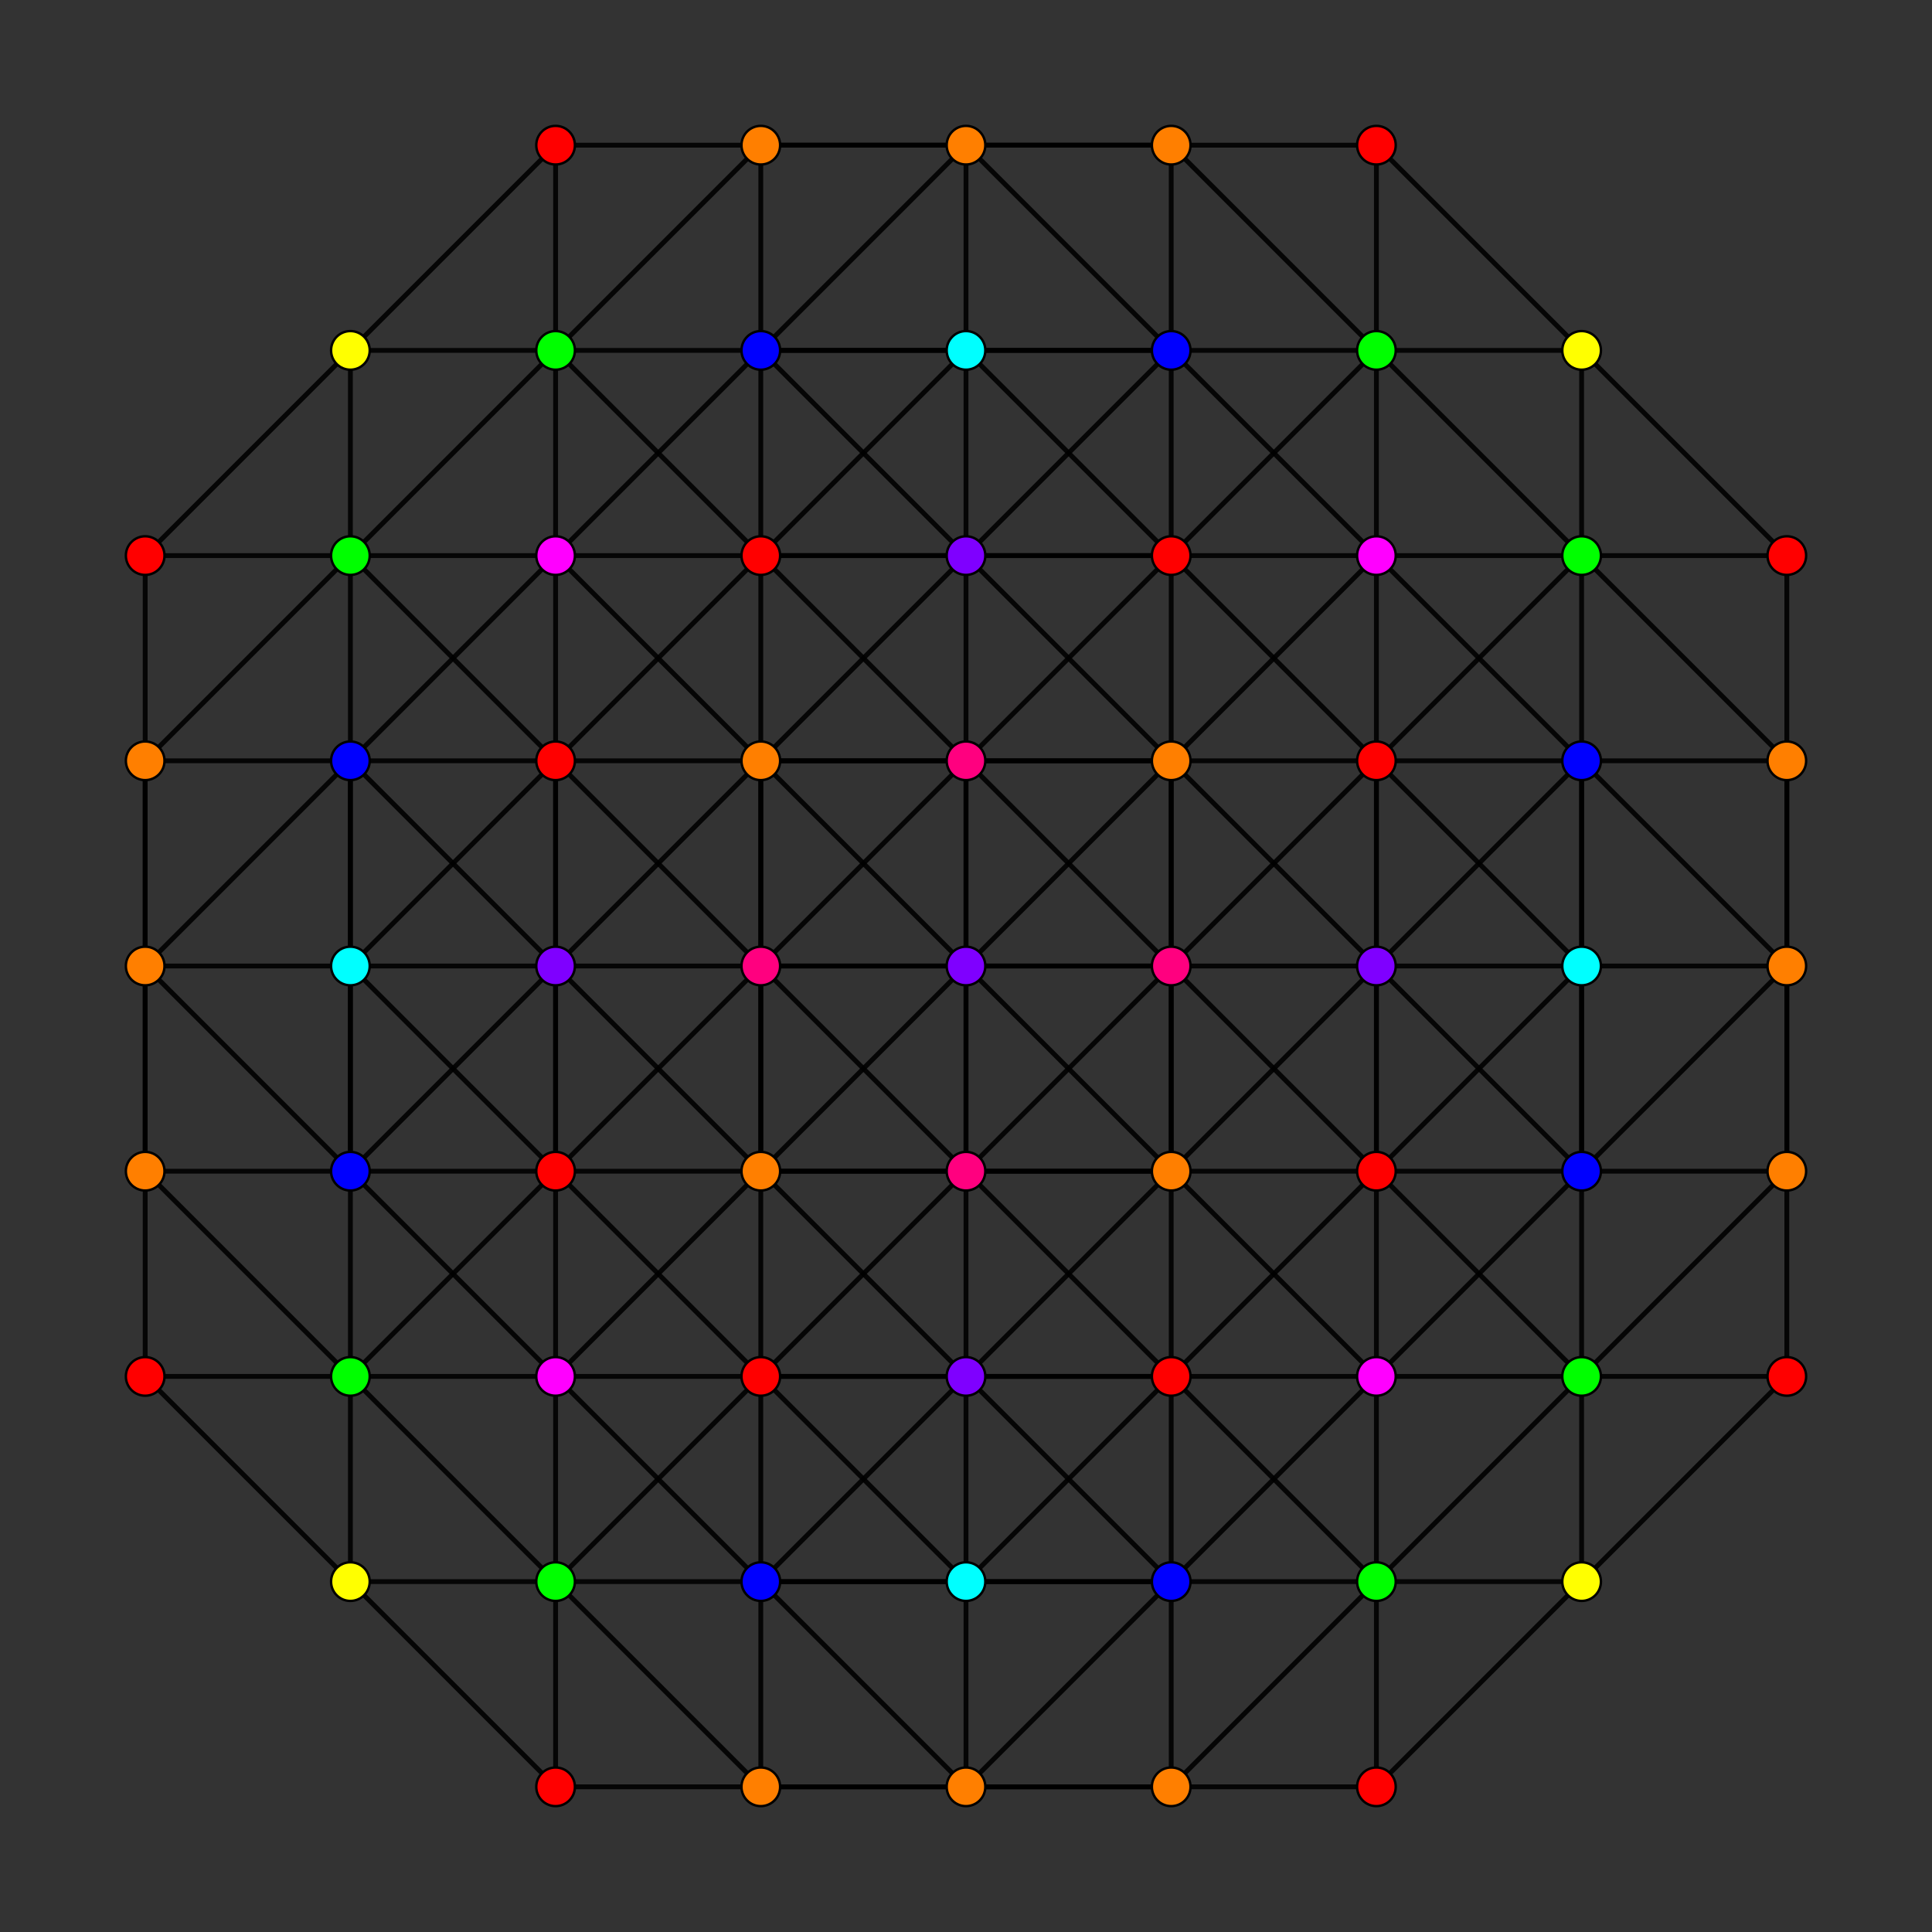 <?xml version="1.0" encoding="UTF-8" standalone="no"?>
<svg
xmlns="http://www.w3.org/2000/svg"
version="1.0"
width="1600" height="1600"
id="8-simplex_t0247_A3.svg">
<rect width="100%" height="100%" fill="#333333" stroke="none"/>
<g style="stroke:#000000;stroke-width:4.0;stroke-opacity:0.90;">
<line x1="969.941" y1="969.941" x2="969.941" y2="969.941"/>
<line x1="969.941" y1="969.941" x2="969.941" y2="1139.882"/>
<line x1="969.941" y1="969.941" x2="1139.882" y2="800.000"/>
<line x1="969.941" y1="969.941" x2="1139.882" y2="969.941"/>
<line x1="969.941" y1="969.941" x2="969.941" y2="630.059"/>
<line x1="969.941" y1="969.941" x2="969.941" y2="800.000"/>
<line x1="969.941" y1="969.941" x2="800.000" y2="1139.882"/>
<line x1="969.941" y1="969.941" x2="630.059" y2="969.941"/>
<line x1="969.941" y1="1139.882" x2="969.941" y2="1139.882"/>
<line x1="969.941" y1="1139.882" x2="969.941" y2="1309.823"/>
<line x1="969.941" y1="1139.882" x2="1139.882" y2="1139.882"/>
<line x1="969.941" y1="1139.882" x2="800.000" y2="1309.823"/>
<line x1="969.941" y1="1139.882" x2="630.059" y2="1139.882"/>
<line x1="969.941" y1="1309.823" x2="969.941" y2="1309.823"/>
<line x1="969.941" y1="1309.823" x2="1139.882" y2="1309.823"/>
<line x1="969.941" y1="1309.823" x2="800.000" y2="1479.765"/>
<line x1="969.941" y1="1309.823" x2="630.059" y2="1309.823"/>
<line x1="1139.882" y1="800.000" x2="1139.882" y2="800.000"/>
<line x1="1139.882" y1="800.000" x2="1139.882" y2="969.941"/>
<line x1="1139.882" y1="800.000" x2="1309.823" y2="800.000"/>
<line x1="1139.882" y1="800.000" x2="969.941" y2="630.059"/>
<line x1="1139.882" y1="800.000" x2="1139.882" y2="630.059"/>
<line x1="1139.882" y1="969.941" x2="1139.882" y2="969.941"/>
<line x1="1139.882" y1="969.941" x2="1139.882" y2="1139.882"/>
<line x1="1139.882" y1="969.941" x2="1309.823" y2="969.941"/>
<line x1="1139.882" y1="969.941" x2="969.941" y2="800.000"/>
<line x1="1139.882" y1="969.941" x2="1139.882" y2="630.059"/>
<line x1="1139.882" y1="969.941" x2="969.941" y2="1139.882"/>
<line x1="1139.882" y1="1139.882" x2="1139.882" y2="1139.882"/>
<line x1="1139.882" y1="1139.882" x2="1139.882" y2="1309.823"/>
<line x1="1139.882" y1="1139.882" x2="1309.823" y2="969.941"/>
<line x1="1139.882" y1="1139.882" x2="1309.823" y2="1139.882"/>
<line x1="1139.882" y1="1139.882" x2="969.941" y2="969.941"/>
<line x1="1139.882" y1="1139.882" x2="969.941" y2="1309.823"/>
<line x1="1139.882" y1="1309.823" x2="1139.882" y2="1309.823"/>
<line x1="1139.882" y1="1309.823" x2="1309.823" y2="1309.823"/>
<line x1="1139.882" y1="1309.823" x2="969.941" y2="1139.882"/>
<line x1="1139.882" y1="1309.823" x2="969.941" y2="1479.765"/>
<line x1="1309.823" y1="800.000" x2="1309.823" y2="800.000"/>
<line x1="1309.823" y1="800.000" x2="1309.823" y2="969.941"/>
<line x1="1309.823" y1="800.000" x2="1479.765" y2="800.000"/>
<line x1="1309.823" y1="800.000" x2="1309.823" y2="630.059"/>
<line x1="1309.823" y1="800.000" x2="1139.882" y2="969.941"/>
<line x1="1309.823" y1="800.000" x2="1139.882" y2="630.059"/>
<line x1="1309.823" y1="969.941" x2="1309.823" y2="969.941"/>
<line x1="1309.823" y1="969.941" x2="1309.823" y2="1139.882"/>
<line x1="1309.823" y1="969.941" x2="1479.765" y2="969.941"/>
<line x1="1309.823" y1="969.941" x2="1309.823" y2="630.059"/>
<line x1="1309.823" y1="1139.882" x2="1309.823" y2="1139.882"/>
<line x1="1309.823" y1="1139.882" x2="1309.823" y2="1309.823"/>
<line x1="1309.823" y1="1139.882" x2="1479.765" y2="1139.882"/>
<line x1="1309.823" y1="1139.882" x2="1139.882" y2="1309.823"/>
<line x1="1309.823" y1="1309.823" x2="1309.823" y2="1309.823"/>
<line x1="1309.823" y1="1309.823" x2="1479.765" y2="1139.882"/>
<line x1="1309.823" y1="1309.823" x2="1139.882" y2="1479.765"/>
<line x1="1479.765" y1="800.000" x2="1479.765" y2="800.000"/>
<line x1="1479.765" y1="800.000" x2="1479.765" y2="969.941"/>
<line x1="1479.765" y1="800.000" x2="1479.765" y2="630.059"/>
<line x1="1479.765" y1="800.000" x2="1309.823" y2="969.941"/>
<line x1="1479.765" y1="800.000" x2="1309.823" y2="630.059"/>
<line x1="1479.765" y1="969.941" x2="1479.765" y2="969.941"/>
<line x1="1479.765" y1="969.941" x2="1479.765" y2="1139.882"/>
<line x1="1479.765" y1="969.941" x2="1479.765" y2="630.059"/>
<line x1="1479.765" y1="969.941" x2="1309.823" y2="1139.882"/>
<line x1="1479.765" y1="1139.882" x2="1479.765" y2="1139.882"/>
<line x1="969.941" y1="630.059" x2="969.941" y2="630.059"/>
<line x1="969.941" y1="630.059" x2="969.941" y2="800.000"/>
<line x1="969.941" y1="630.059" x2="1139.882" y2="630.059"/>
<line x1="969.941" y1="630.059" x2="969.941" y2="460.118"/>
<line x1="969.941" y1="630.059" x2="630.059" y2="630.059"/>
<line x1="969.941" y1="630.059" x2="800.000" y2="460.118"/>
<line x1="969.941" y1="800.000" x2="969.941" y2="800.000"/>
<line x1="969.941" y1="800.000" x2="1139.882" y2="630.059"/>
<line x1="969.941" y1="800.000" x2="630.059" y2="800.000"/>
<line x1="969.941" y1="800.000" x2="800.000" y2="800.000"/>
<line x1="969.941" y1="969.941" x2="800.000" y2="969.941"/>
<line x1="969.941" y1="1139.882" x2="800.000" y2="1139.882"/>
<line x1="1139.882" y1="630.059" x2="1139.882" y2="630.059"/>
<line x1="1139.882" y1="630.059" x2="1309.823" y2="630.059"/>
<line x1="1139.882" y1="630.059" x2="1139.882" y2="460.118"/>
<line x1="1139.882" y1="630.059" x2="969.941" y2="460.118"/>
<line x1="1309.823" y1="630.059" x2="1309.823" y2="630.059"/>
<line x1="1309.823" y1="630.059" x2="1479.765" y2="630.059"/>
<line x1="1309.823" y1="630.059" x2="1139.882" y2="460.118"/>
<line x1="1309.823" y1="630.059" x2="1309.823" y2="460.118"/>
<line x1="1309.823" y1="969.941" x2="1139.882" y2="800.000"/>
<line x1="1309.823" y1="1139.882" x2="1139.882" y2="969.941"/>
<line x1="1479.765" y1="630.059" x2="1479.765" y2="630.059"/>
<line x1="1479.765" y1="630.059" x2="1479.765" y2="460.118"/>
<line x1="1479.765" y1="630.059" x2="1309.823" y2="460.118"/>
<line x1="969.941" y1="460.118" x2="969.941" y2="460.118"/>
<line x1="969.941" y1="460.118" x2="1139.882" y2="460.118"/>
<line x1="969.941" y1="460.118" x2="969.941" y2="290.177"/>
<line x1="969.941" y1="460.118" x2="630.059" y2="460.118"/>
<line x1="969.941" y1="460.118" x2="800.000" y2="290.177"/>
<line x1="969.941" y1="630.059" x2="1139.882" y2="460.118"/>
<line x1="969.941" y1="630.059" x2="800.000" y2="630.059"/>
<line x1="969.941" y1="800.000" x2="1139.882" y2="800.000"/>
<line x1="1139.882" y1="460.118" x2="1139.882" y2="460.118"/>
<line x1="1139.882" y1="460.118" x2="1309.823" y2="460.118"/>
<line x1="1139.882" y1="460.118" x2="1139.882" y2="290.177"/>
<line x1="1139.882" y1="460.118" x2="969.941" y2="290.177"/>
<line x1="1139.882" y1="800.000" x2="1309.823" y2="630.059"/>
<line x1="1309.823" y1="460.118" x2="1309.823" y2="460.118"/>
<line x1="1309.823" y1="460.118" x2="1479.765" y2="460.118"/>
<line x1="1309.823" y1="460.118" x2="1309.823" y2="290.177"/>
<line x1="1309.823" y1="460.118" x2="1139.882" y2="290.177"/>
<line x1="1479.765" y1="460.118" x2="1479.765" y2="460.118"/>
<line x1="1479.765" y1="460.118" x2="1309.823" y2="290.177"/>
<line x1="969.941" y1="290.177" x2="969.941" y2="290.177"/>
<line x1="969.941" y1="290.177" x2="1139.882" y2="290.177"/>
<line x1="969.941" y1="290.177" x2="630.059" y2="290.177"/>
<line x1="969.941" y1="290.177" x2="800.000" y2="120.235"/>
<line x1="969.941" y1="460.118" x2="1139.882" y2="290.177"/>
<line x1="969.941" y1="460.118" x2="800.000" y2="460.118"/>
<line x1="1139.882" y1="290.177" x2="1139.882" y2="290.177"/>
<line x1="1139.882" y1="290.177" x2="1309.823" y2="290.177"/>
<line x1="1139.882" y1="290.177" x2="969.941" y2="120.235"/>
<line x1="1139.882" y1="630.059" x2="1309.823" y2="460.118"/>
<line x1="1309.823" y1="290.177" x2="1309.823" y2="290.177"/>
<line x1="1309.823" y1="290.177" x2="1139.882" y2="120.235"/>
<line x1="800.000" y1="1139.882" x2="800.000" y2="1139.882"/>
<line x1="800.000" y1="1139.882" x2="800.000" y2="1309.823"/>
<line x1="800.000" y1="1139.882" x2="630.059" y2="969.941"/>
<line x1="800.000" y1="1139.882" x2="630.059" y2="1139.882"/>
<line x1="800.000" y1="1309.823" x2="800.000" y2="1309.823"/>
<line x1="800.000" y1="1309.823" x2="800.000" y2="1479.765"/>
<line x1="800.000" y1="1309.823" x2="969.941" y2="1309.823"/>
<line x1="800.000" y1="1309.823" x2="630.059" y2="1139.882"/>
<line x1="800.000" y1="1309.823" x2="630.059" y2="1309.823"/>
<line x1="800.000" y1="1479.765" x2="800.000" y2="1479.765"/>
<line x1="800.000" y1="1479.765" x2="969.941" y2="1479.765"/>
<line x1="800.000" y1="1479.765" x2="630.059" y2="1309.823"/>
<line x1="800.000" y1="1479.765" x2="630.059" y2="1479.765"/>
<line x1="969.941" y1="1139.882" x2="800.000" y2="969.941"/>
<line x1="969.941" y1="1309.823" x2="969.941" y2="1479.765"/>
<line x1="969.941" y1="1479.765" x2="969.941" y2="1479.765"/>
<line x1="969.941" y1="1479.765" x2="1139.882" y2="1479.765"/>
<line x1="969.941" y1="1479.765" x2="630.059" y2="1479.765"/>
<line x1="1139.882" y1="1309.823" x2="1139.882" y2="1479.765"/>
<line x1="1139.882" y1="1479.765" x2="1139.882" y2="1479.765"/>
<line x1="630.059" y1="969.941" x2="630.059" y2="969.941"/>
<line x1="630.059" y1="969.941" x2="630.059" y2="1139.882"/>
<line x1="630.059" y1="969.941" x2="630.059" y2="630.059"/>
<line x1="630.059" y1="969.941" x2="630.059" y2="800.000"/>
<line x1="630.059" y1="969.941" x2="460.118" y2="800.000"/>
<line x1="630.059" y1="969.941" x2="460.118" y2="969.941"/>
<line x1="630.059" y1="1139.882" x2="630.059" y2="1139.882"/>
<line x1="630.059" y1="1139.882" x2="630.059" y2="1309.823"/>
<line x1="630.059" y1="1139.882" x2="460.118" y2="1139.882"/>
<line x1="630.059" y1="1309.823" x2="630.059" y2="1309.823"/>
<line x1="630.059" y1="1309.823" x2="460.118" y2="1309.823"/>
<line x1="969.941" y1="969.941" x2="800.000" y2="800.000"/>
<line x1="969.941" y1="1309.823" x2="800.000" y2="1139.882"/>
<line x1="630.059" y1="630.059" x2="630.059" y2="630.059"/>
<line x1="630.059" y1="630.059" x2="630.059" y2="800.000"/>
<line x1="630.059" y1="630.059" x2="800.000" y2="460.118"/>
<line x1="630.059" y1="630.059" x2="630.059" y2="460.118"/>
<line x1="630.059" y1="630.059" x2="460.118" y2="800.000"/>
<line x1="630.059" y1="630.059" x2="460.118" y2="630.059"/>
<line x1="630.059" y1="800.000" x2="630.059" y2="800.000"/>
<line x1="630.059" y1="800.000" x2="800.000" y2="800.000"/>
<line x1="630.059" y1="800.000" x2="460.118" y2="969.941"/>
<line x1="630.059" y1="800.000" x2="460.118" y2="630.059"/>
<line x1="630.059" y1="969.941" x2="800.000" y2="969.941"/>
<line x1="630.059" y1="969.941" x2="460.118" y2="1139.882"/>
<line x1="630.059" y1="1139.882" x2="460.118" y2="1309.823"/>
<line x1="800.000" y1="460.118" x2="800.000" y2="460.118"/>
<line x1="800.000" y1="460.118" x2="800.000" y2="290.177"/>
<line x1="800.000" y1="460.118" x2="630.059" y2="460.118"/>
<line x1="800.000" y1="800.000" x2="800.000" y2="800.000"/>
<line x1="800.000" y1="800.000" x2="800.000" y2="969.941"/>
<line x1="800.000" y1="800.000" x2="969.941" y2="630.059"/>
<line x1="800.000" y1="800.000" x2="800.000" y2="630.059"/>
<line x1="800.000" y1="800.000" x2="630.059" y2="969.941"/>
<line x1="800.000" y1="800.000" x2="630.059" y2="630.059"/>
<line x1="800.000" y1="969.941" x2="800.000" y2="969.941"/>
<line x1="800.000" y1="969.941" x2="800.000" y2="1139.882"/>
<line x1="800.000" y1="969.941" x2="800.000" y2="630.059"/>
<line x1="800.000" y1="969.941" x2="630.059" y2="1139.882"/>
<line x1="800.000" y1="1139.882" x2="630.059" y2="1309.823"/>
<line x1="969.941" y1="460.118" x2="800.000" y2="630.059"/>
<line x1="630.059" y1="460.118" x2="630.059" y2="460.118"/>
<line x1="630.059" y1="460.118" x2="800.000" y2="290.177"/>
<line x1="630.059" y1="460.118" x2="630.059" y2="290.177"/>
<line x1="630.059" y1="460.118" x2="460.118" y2="460.118"/>
<line x1="630.059" y1="630.059" x2="800.000" y2="630.059"/>
<line x1="630.059" y1="630.059" x2="460.118" y2="460.118"/>
<line x1="630.059" y1="800.000" x2="460.118" y2="800.000"/>
<line x1="800.000" y1="290.177" x2="800.000" y2="290.177"/>
<line x1="800.000" y1="290.177" x2="969.941" y2="290.177"/>
<line x1="800.000" y1="290.177" x2="800.000" y2="120.235"/>
<line x1="800.000" y1="290.177" x2="630.059" y2="290.177"/>
<line x1="800.000" y1="630.059" x2="800.000" y2="630.059"/>
<line x1="800.000" y1="630.059" x2="800.000" y2="460.118"/>
<line x1="800.000" y1="630.059" x2="630.059" y2="460.118"/>
<line x1="969.941" y1="290.177" x2="969.941" y2="120.235"/>
<line x1="1139.882" y1="290.177" x2="1139.882" y2="120.235"/>
<line x1="630.059" y1="290.177" x2="630.059" y2="290.177"/>
<line x1="630.059" y1="290.177" x2="800.000" y2="120.235"/>
<line x1="630.059" y1="290.177" x2="460.118" y2="290.177"/>
<line x1="630.059" y1="460.118" x2="460.118" y2="290.177"/>
<line x1="800.000" y1="120.235" x2="800.000" y2="120.235"/>
<line x1="800.000" y1="120.235" x2="969.941" y2="120.235"/>
<line x1="800.000" y1="120.235" x2="630.059" y2="120.235"/>
<line x1="800.000" y1="460.118" x2="969.941" y2="290.177"/>
<line x1="800.000" y1="460.118" x2="630.059" y2="290.177"/>
<line x1="969.941" y1="120.235" x2="969.941" y2="120.235"/>
<line x1="969.941" y1="120.235" x2="1139.882" y2="120.235"/>
<line x1="969.941" y1="120.235" x2="630.059" y2="120.235"/>
<line x1="1139.882" y1="120.235" x2="1139.882" y2="120.235"/>
<line x1="630.059" y1="1139.882" x2="460.118" y2="969.941"/>
<line x1="630.059" y1="1309.823" x2="630.059" y2="1479.765"/>
<line x1="630.059" y1="1309.823" x2="460.118" y2="1139.882"/>
<line x1="630.059" y1="1479.765" x2="630.059" y2="1479.765"/>
<line x1="630.059" y1="1479.765" x2="460.118" y2="1309.823"/>
<line x1="630.059" y1="1479.765" x2="460.118" y2="1479.765"/>
<line x1="460.118" y1="800.000" x2="460.118" y2="800.000"/>
<line x1="460.118" y1="800.000" x2="460.118" y2="969.941"/>
<line x1="460.118" y1="800.000" x2="460.118" y2="630.059"/>
<line x1="460.118" y1="800.000" x2="290.177" y2="800.000"/>
<line x1="460.118" y1="969.941" x2="460.118" y2="969.941"/>
<line x1="460.118" y1="969.941" x2="460.118" y2="1139.882"/>
<line x1="460.118" y1="969.941" x2="460.118" y2="630.059"/>
<line x1="460.118" y1="969.941" x2="290.177" y2="969.941"/>
<line x1="460.118" y1="1139.882" x2="460.118" y2="1139.882"/>
<line x1="460.118" y1="1139.882" x2="460.118" y2="1309.823"/>
<line x1="460.118" y1="1139.882" x2="290.177" y2="969.941"/>
<line x1="460.118" y1="1139.882" x2="290.177" y2="1139.882"/>
<line x1="460.118" y1="1309.823" x2="460.118" y2="1309.823"/>
<line x1="460.118" y1="1309.823" x2="290.177" y2="1309.823"/>
<line x1="460.118" y1="630.059" x2="460.118" y2="630.059"/>
<line x1="460.118" y1="630.059" x2="630.059" y2="460.118"/>
<line x1="460.118" y1="630.059" x2="460.118" y2="460.118"/>
<line x1="460.118" y1="630.059" x2="290.177" y2="630.059"/>
<line x1="460.118" y1="969.941" x2="290.177" y2="800.000"/>
<line x1="460.118" y1="460.118" x2="460.118" y2="460.118"/>
<line x1="460.118" y1="460.118" x2="630.059" y2="290.177"/>
<line x1="460.118" y1="460.118" x2="460.118" y2="290.177"/>
<line x1="460.118" y1="460.118" x2="290.177" y2="630.059"/>
<line x1="460.118" y1="460.118" x2="290.177" y2="460.118"/>
<line x1="460.118" y1="630.059" x2="290.177" y2="800.000"/>
<line x1="460.118" y1="800.000" x2="290.177" y2="969.941"/>
<line x1="460.118" y1="800.000" x2="290.177" y2="630.059"/>
<line x1="460.118" y1="969.941" x2="290.177" y2="1139.882"/>
<line x1="630.059" y1="290.177" x2="630.059" y2="120.235"/>
<line x1="969.941" y1="800.000" x2="800.000" y2="969.941"/>
<line x1="969.941" y1="800.000" x2="800.000" y2="630.059"/>
<line x1="460.118" y1="290.177" x2="460.118" y2="290.177"/>
<line x1="460.118" y1="290.177" x2="630.059" y2="120.235"/>
<line x1="460.118" y1="290.177" x2="290.177" y2="290.177"/>
<line x1="460.118" y1="630.059" x2="290.177" y2="460.118"/>
<line x1="630.059" y1="120.235" x2="630.059" y2="120.235"/>
<line x1="630.059" y1="120.235" x2="460.118" y2="120.235"/>
<line x1="460.118" y1="1309.823" x2="460.118" y2="1479.765"/>
<line x1="460.118" y1="1309.823" x2="290.177" y2="1139.882"/>
<line x1="460.118" y1="1479.765" x2="460.118" y2="1479.765"/>
<line x1="460.118" y1="1479.765" x2="290.177" y2="1309.823"/>
<line x1="290.177" y1="800.000" x2="290.177" y2="800.000"/>
<line x1="290.177" y1="800.000" x2="290.177" y2="969.941"/>
<line x1="290.177" y1="800.000" x2="290.177" y2="630.059"/>
<line x1="290.177" y1="800.000" x2="120.235" y2="800.000"/>
<line x1="290.177" y1="969.941" x2="290.177" y2="969.941"/>
<line x1="290.177" y1="969.941" x2="290.177" y2="1139.882"/>
<line x1="290.177" y1="969.941" x2="290.177" y2="630.059"/>
<line x1="290.177" y1="969.941" x2="120.235" y2="969.941"/>
<line x1="290.177" y1="1139.882" x2="290.177" y2="1139.882"/>
<line x1="290.177" y1="1139.882" x2="290.177" y2="1309.823"/>
<line x1="290.177" y1="1139.882" x2="120.235" y2="1139.882"/>
<line x1="290.177" y1="1309.823" x2="290.177" y2="1309.823"/>
<line x1="290.177" y1="1309.823" x2="120.235" y2="1139.882"/>
<line x1="290.177" y1="630.059" x2="290.177" y2="630.059"/>
<line x1="290.177" y1="630.059" x2="290.177" y2="460.118"/>
<line x1="290.177" y1="630.059" x2="120.235" y2="630.059"/>
<line x1="290.177" y1="1139.882" x2="120.235" y2="969.941"/>
<line x1="800.000" y1="969.941" x2="630.059" y2="800.000"/>
<line x1="290.177" y1="460.118" x2="290.177" y2="460.118"/>
<line x1="290.177" y1="460.118" x2="460.118" y2="290.177"/>
<line x1="290.177" y1="460.118" x2="290.177" y2="290.177"/>
<line x1="290.177" y1="460.118" x2="120.235" y2="460.118"/>
<line x1="290.177" y1="969.941" x2="120.235" y2="800.000"/>
<line x1="460.118" y1="290.177" x2="460.118" y2="120.235"/>
<line x1="630.059" y1="800.000" x2="800.000" y2="630.059"/>
<line x1="290.177" y1="290.177" x2="290.177" y2="290.177"/>
<line x1="290.177" y1="290.177" x2="460.118" y2="120.235"/>
<line x1="290.177" y1="290.177" x2="120.235" y2="460.118"/>
<line x1="290.177" y1="460.118" x2="120.235" y2="630.059"/>
<line x1="290.177" y1="630.059" x2="120.235" y2="800.000"/>
<line x1="460.118" y1="120.235" x2="460.118" y2="120.235"/>
<line x1="120.235" y1="800.000" x2="120.235" y2="800.000"/>
<line x1="120.235" y1="800.000" x2="120.235" y2="969.941"/>
<line x1="120.235" y1="800.000" x2="120.235" y2="630.059"/>
<line x1="120.235" y1="969.941" x2="120.235" y2="969.941"/>
<line x1="120.235" y1="969.941" x2="120.235" y2="1139.882"/>
<line x1="120.235" y1="969.941" x2="120.235" y2="630.059"/>
<line x1="120.235" y1="1139.882" x2="120.235" y2="1139.882"/>
<line x1="120.235" y1="630.059" x2="120.235" y2="630.059"/>
<line x1="120.235" y1="630.059" x2="120.235" y2="460.118"/>
<line x1="120.235" y1="460.118" x2="120.235" y2="460.118"/>
</g>
<g style="stroke:#000000;stroke-width:2.0;fill:#ff0000">
<circle cx="1479.765" cy="1139.882" r="16.0"/>
<circle cx="1479.765" cy="460.118" r="16.0"/>
<circle cx="1139.882" cy="1479.765" r="16.0"/>
<circle cx="1139.882" cy="120.235" r="16.0"/>
<circle cx="460.118" cy="1479.765" r="16.0"/>
<circle cx="460.118" cy="120.235" r="16.0"/>
<circle cx="120.235" cy="1139.882" r="16.0"/>
<circle cx="120.235" cy="460.118" r="16.0"/>
</g>
<g style="stroke:#000000;stroke-width:2.0;fill:#ff7f00">
<circle cx="1479.765" cy="800.000" r="16.0"/>
<circle cx="1479.765" cy="969.941" r="16.0"/>
<circle cx="1479.765" cy="630.059" r="16.0"/>
<circle cx="800.000" cy="1479.765" r="16.0"/>
<circle cx="969.941" cy="1479.765" r="16.0"/>
<circle cx="800.000" cy="120.235" r="16.0"/>
<circle cx="969.941" cy="120.235" r="16.0"/>
<circle cx="630.059" cy="1479.765" r="16.0"/>
<circle cx="630.059" cy="120.235" r="16.0"/>
<circle cx="120.235" cy="800.000" r="16.0"/>
<circle cx="120.235" cy="969.941" r="16.0"/>
<circle cx="120.235" cy="630.059" r="16.0"/>
</g>
<g style="stroke:#000000;stroke-width:2.0;fill:#ffff00">
<circle cx="1309.823" cy="1309.823" r="16.0"/>
<circle cx="1309.823" cy="290.177" r="16.0"/>
<circle cx="290.177" cy="1309.823" r="16.0"/>
<circle cx="290.177" cy="290.177" r="16.0"/>
</g>
<g style="stroke:#000000;stroke-width:2.0;fill:#00ff00">
<circle cx="1139.882" cy="1309.823" r="16.0"/>
<circle cx="1309.823" cy="1139.882" r="16.0"/>
<circle cx="1309.823" cy="460.118" r="16.0"/>
<circle cx="1139.882" cy="290.177" r="16.0"/>
<circle cx="460.118" cy="1309.823" r="16.0"/>
<circle cx="460.118" cy="290.177" r="16.0"/>
<circle cx="290.177" cy="1139.882" r="16.0"/>
<circle cx="290.177" cy="460.118" r="16.0"/>
</g>
<g style="stroke:#000000;stroke-width:2.0;fill:#00ffff">
<circle cx="1309.823" cy="800.000" r="16.0"/>
<circle cx="800.000" cy="1309.823" r="16.0"/>
<circle cx="800.000" cy="290.177" r="16.0"/>
<circle cx="290.177" cy="800.000" r="16.0"/>
</g>
<g style="stroke:#000000;stroke-width:2.0;fill:#0000ff">
<circle cx="969.941" cy="1309.823" r="16.0"/>
<circle cx="1309.823" cy="969.941" r="16.0"/>
<circle cx="1309.823" cy="630.059" r="16.0"/>
<circle cx="969.941" cy="290.177" r="16.0"/>
<circle cx="630.059" cy="1309.823" r="16.0"/>
<circle cx="630.059" cy="290.177" r="16.0"/>
<circle cx="290.177" cy="969.941" r="16.0"/>
<circle cx="290.177" cy="630.059" r="16.0"/>
</g>
<g style="stroke:#000000;stroke-width:2.0;fill:#7f00ff">
<circle cx="1139.882" cy="800.000" r="16.0"/>
<circle cx="800.000" cy="1139.882" r="16.0"/>
<circle cx="800.000" cy="460.118" r="16.0"/>
<circle cx="800.000" cy="800.000" r="16.0"/>
<circle cx="460.118" cy="800.000" r="16.0"/>
</g>
<g style="stroke:#000000;stroke-width:2.0;fill:#ff00ff">
<circle cx="1139.882" cy="1139.882" r="16.0"/>
<circle cx="1139.882" cy="460.118" r="16.0"/>
<circle cx="460.118" cy="1139.882" r="16.0"/>
<circle cx="460.118" cy="460.118" r="16.0"/>
</g>
<g style="stroke:#000000;stroke-width:2.0;fill:#ff007f">
<circle cx="969.941" cy="800.000" r="16.0"/>
<circle cx="630.059" cy="800.000" r="16.0"/>
<circle cx="800.000" cy="969.941" r="16.0"/>
<circle cx="800.000" cy="630.059" r="16.0"/>
</g>
<g style="stroke:#000000;stroke-width:2.0;fill:#ff0000">
<circle cx="969.941" cy="1139.882" r="16.0"/>
<circle cx="1139.882" cy="969.941" r="16.0"/>
<circle cx="1139.882" cy="630.059" r="16.0"/>
<circle cx="969.941" cy="460.118" r="16.0"/>
<circle cx="630.059" cy="1139.882" r="16.0"/>
<circle cx="630.059" cy="460.118" r="16.0"/>
<circle cx="460.118" cy="969.941" r="16.0"/>
<circle cx="460.118" cy="630.059" r="16.0"/>
</g>
<g style="stroke:#000000;stroke-width:2.0;fill:#ff7f00">
<circle cx="969.941" cy="969.941" r="16.0"/>
<circle cx="969.941" cy="630.059" r="16.0"/>
<circle cx="630.059" cy="969.941" r="16.0"/>
<circle cx="630.059" cy="630.059" r="16.0"/>
</g>
</svg>
